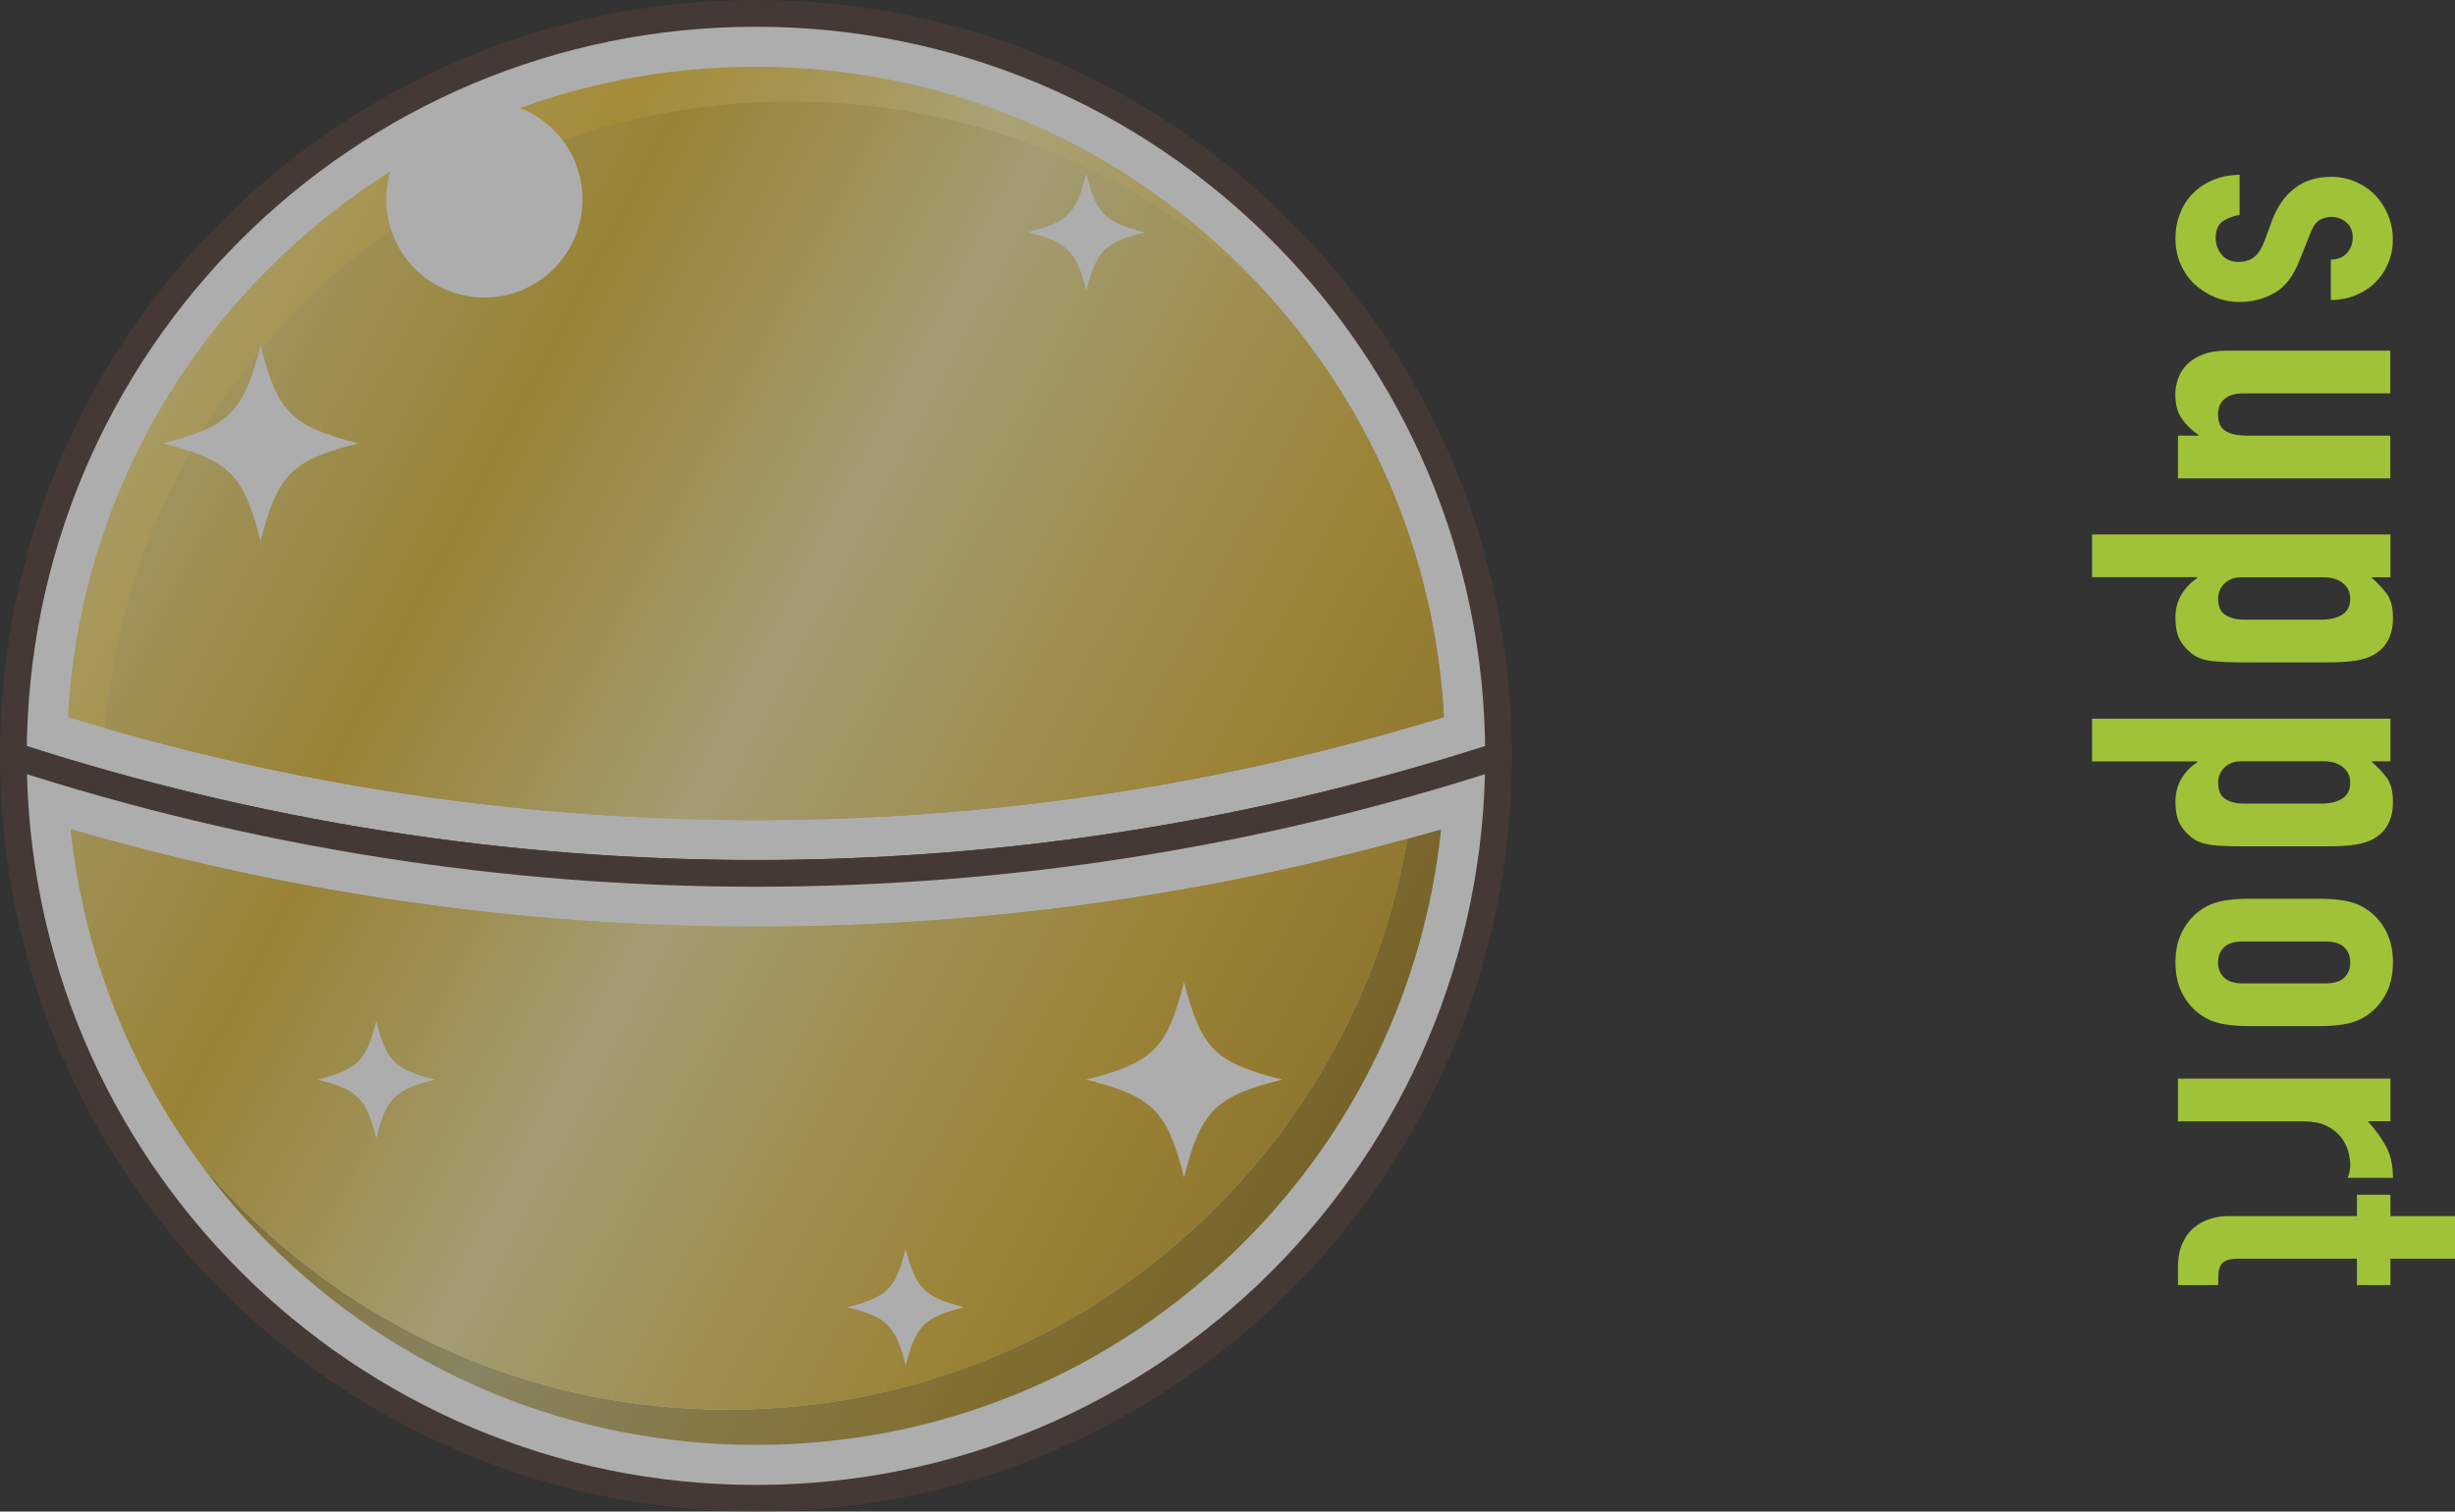 <?xml version="1.0" encoding="UTF-8"?><svg id="_レイヤー_2" xmlns="http://www.w3.org/2000/svg" width="175.72" height="108.21" xmlns:xlink="http://www.w3.org/1999/xlink" viewBox="0 0 175.72 108.21"><rect x="0" y="0" width="175.72" height="108.21" fill="#333333" stroke="none"/><defs><style>.cls-1{opacity:.6;}.cls-2{fill:url(#_名称未設定グラデーション_28-3);}.cls-3,.cls-4{fill:#fff;}.cls-5{fill:url(#_名称未設定グラデーション_28-2);}.cls-6{fill:url(#_名称未設定グラデーション_29);}.cls-7{fill:url(#_名称未設定グラデーション_28-4);}.cls-4{stroke:#513e37;stroke-miterlimit:10;stroke-width:1.91px;}.cls-8{fill:url(#_名称未設定グラデーション_31);}.cls-9{fill:url(#_名称未設定グラデーション_28);}.cls-10{fill:#9fc238;}</style><linearGradient id="_名称未設定グラデーション_29" x1="8.49" y1="13.79" x2="152.27" y2="89.43" gradientUnits="userSpaceOnUse"><stop offset="0" stop-color="#f9eda3"/><stop offset=".18" stop-color="#efc63a"/><stop offset=".33" stop-color="#f9eda3"/><stop offset=".53" stop-color="#efc53c"/><stop offset=".69" stop-color="#e8b32e"/><stop offset=".85" stop-color="#f8e68f"/><stop offset="1" stop-color="#efc440"/></linearGradient><linearGradient id="_名称未設定グラデーション_28" x1="8.38" y1="14.01" x2="152.15" y2="89.64" gradientUnits="userSpaceOnUse"><stop offset="0" stop-color="#eee39c"/><stop offset=".18" stop-color="#ddb836"/><stop offset=".33" stop-color="#eee39c"/><stop offset=".53" stop-color="#e0b939"/><stop offset=".69" stop-color="#c49727"/><stop offset=".85" stop-color="#ecdc89"/><stop offset="1" stop-color="#e4bb3d"/></linearGradient><linearGradient id="_名称未設定グラデーション_28-2" x1="11.37" y1="15.58" x2="155.15" y2="91.21" xlink:href="#_名称未設定グラデーション_28"/><linearGradient id="_名称未設定グラデーション_31" x1="2.06" y1="44.34" x2="143.75" y2="118.87" gradientUnits="userSpaceOnUse"><stop offset="0" stop-color="#c2ba80"/><stop offset=".18" stop-color="#b3952d"/><stop offset=".33" stop-color="#c2ba80"/><stop offset=".53" stop-color="#b69730"/><stop offset=".69" stop-color="#9b7920"/><stop offset=".85" stop-color="#c1b472"/><stop offset="1" stop-color="#ba9933"/></linearGradient><linearGradient id="_名称未設定グラデーション_28-3" x1="1.96" y1="44.53" x2="143.65" y2="119.06" xlink:href="#_名称未設定グラデーション_28"/><linearGradient id="_名称未設定グラデーション_28-4" x1="-.63" y1="43.17" x2="141.06" y2="117.7" xlink:href="#_名称未設定グラデーション_28"/></defs><g id="_レイヤ_1"><path class="cls-10" d="M166.84,18.59c.52-.02.91-.19,1.17-.5.26-.31.39-.67.39-1.06,0-.48-.15-.85-.46-1.11-.31-.26-.67-.39-1.06-.39-.28,0-.56.07-.83.21-.27.14-.52.5-.73,1.08l-.72,1.8c-.44,1.14-1.04,1.92-1.8,2.35-.76.43-1.59.65-2.49.65-.64,0-1.24-.12-1.79-.35-.55-.23-1.04-.55-1.46-.94-.42-.4-.75-.88-.99-1.44-.24-.56-.36-1.17-.36-1.83,0-.6.1-1.17.3-1.71.2-.54.49-1.02.87-1.42.38-.41.85-.75,1.42-1,.57-.26,1.23-.4,2-.42v2.88c-.42.06-.81.21-1.17.43-.36.23-.54.63-.54,1.22,0,.44.14.83.43,1.19.29.35.69.52,1.22.52.42,0,.78-.11,1.08-.33.3-.22.56-.62.78-1.2l.54-1.47c.36-.96.89-1.72,1.6-2.27.71-.55,1.58-.82,2.6-.82.64,0,1.23.12,1.78.36.55.24,1.02.56,1.41.98.39.41.69.89.91,1.42.22.54.33,1.12.33,1.74s-.12,1.19-.35,1.73c-.23.53-.54.98-.93,1.36-.39.38-.86.68-1.41.9-.55.22-1.14.33-1.75.33v-2.88Z"/><path class="cls-10" d="M155.89,34.25v-3.06h1.47v-.06c-.48-.32-.88-.7-1.19-1.15-.31-.45-.47-1.03-.47-1.73,0-.38.07-.76.2-1.14.13-.38.34-.72.64-1.02.3-.3.68-.54,1.15-.72.47-.18,1.04-.27,1.73-.27h11.67v3.06h-10.53c-.56,0-1,.13-1.32.39-.32.26-.48.63-.48,1.11,0,.58.18.98.54,1.2.36.22.88.33,1.56.33h10.23v3.06h-15.21Z"/><path class="cls-10" d="M171.1,38.27v3.06h-1.38c.44.38.81.77,1.11,1.17.3.4.45.98.45,1.74,0,1.26-.48,2.15-1.44,2.67-.34.18-.76.31-1.26.39-.5.08-1.17.12-2.01.12h-5.79c-1.1,0-1.91-.03-2.43-.09-.52-.06-.94-.19-1.26-.39-.4-.26-.73-.6-.99-1-.26-.41-.39-.99-.39-1.73,0-.6.14-1.14.41-1.61.27-.47.65-.88,1.15-1.22v-.06h-7.53v-3.06h21.36ZM166.15,44.36c.62,0,1.12-.12,1.5-.36.38-.24.57-.62.57-1.14,0-.46-.18-.83-.52-1.11-.35-.28-.81-.42-1.37-.42h-5.91c-.48,0-.87.14-1.18.43-.31.29-.47.66-.47,1.1,0,.58.18.97.54,1.18.36.21.78.32,1.26.32h5.58Z"/><path class="cls-10" d="M171.1,51.44v3.06h-1.38c.44.38.81.77,1.11,1.17.3.4.45.98.45,1.74,0,1.26-.48,2.15-1.44,2.67-.34.18-.76.31-1.26.39-.5.08-1.17.12-2.01.12h-5.79c-1.1,0-1.91-.03-2.43-.09-.52-.06-.94-.19-1.26-.39-.4-.26-.73-.59-.99-1-.26-.41-.39-.99-.39-1.72,0-.6.14-1.14.41-1.61.27-.47.65-.88,1.15-1.21v-.06h-7.53v-3.06h21.36ZM166.15,57.53c.62,0,1.12-.12,1.5-.36.38-.24.57-.62.57-1.14,0-.46-.18-.83-.52-1.11-.35-.28-.81-.42-1.37-.42h-5.91c-.48,0-.87.14-1.18.43-.31.29-.47.66-.47,1.1,0,.58.18.98.54,1.19.36.21.78.31,1.26.31h5.58Z"/><path class="cls-10" d="M166,64.34c.62,0,1.19.04,1.71.12.52.08.98.23,1.38.45.66.36,1.19.88,1.59,1.56.4.68.6,1.49.6,2.43s-.2,1.75-.6,2.43c-.4.68-.93,1.2-1.59,1.56-.4.22-.86.37-1.38.45-.52.08-1.09.12-1.71.12h-5.01c-.62,0-1.19-.04-1.71-.12-.52-.08-.98-.23-1.38-.45-.66-.36-1.19-.88-1.59-1.56-.4-.68-.6-1.49-.6-2.43s.2-1.75.6-2.43c.4-.68.93-1.2,1.59-1.56.4-.22.86-.37,1.38-.45.52-.08,1.09-.12,1.71-.12h5.01ZM160.51,67.4c-.58,0-1.02.13-1.31.41-.29.27-.44.63-.44,1.09s.15.83.44,1.09c.29.27.72.41,1.31.41h5.97c.58,0,1.02-.13,1.31-.41.29-.27.43-.63.43-1.09s-.15-.83-.43-1.09c-.29-.27-.73-.41-1.31-.41h-5.97Z"/><path class="cls-10" d="M171.1,77.21v3.06h-1.62c.56.62,1,1.23,1.32,1.83.32.6.48,1.34.48,2.22h-3.24c.12-.3.18-.61.18-.93s-.06-.66-.16-1.03c-.11-.37-.3-.71-.56-1.02-.26-.31-.6-.57-1.02-.76-.42-.2-.94-.3-1.56-.3h-9.03v-3.06h15.21Z"/><path class="cls-10" d="M175.72,87.05v3.06h-4.62v1.89h-2.4v-1.89h-8.43c-.36,0-.64.03-.84.1-.2.07-.35.18-.45.33-.1.15-.16.35-.18.59-.02.24-.03.53-.03.87h-2.88v-1.26c0-.7.11-1.29.33-1.75.22-.47.5-.85.84-1.12.34-.28.72-.49,1.16-.62.43-.13.84-.19,1.24-.19h9.24v-1.53h2.4v1.53h4.62Z"/><g class="cls-1"><path class="cls-4" d="M107.26,54.11h0c-34.55,11.22-71.75,11.22-106.3,0h0C.96,24.75,24.75.96,54.11.96s53.15,23.8,53.15,53.15Z"/><path class="cls-6" d="M56.63,7.26c12.44,0,24.17,4.57,33.28,12.92-.3-.32-.61-.64-.92-.95-9.32-9.32-21.7-14.45-34.88-14.45s-25.56,5.13-34.88,14.45c-8.66,8.66-13.7,19.97-14.37,32.1.88.27,1.76.53,2.64.79,1.03-11.49,5.99-22.15,14.25-30.41,9.32-9.32,21.7-14.45,34.88-14.45Z"/><path class="cls-9" d="M103.35,51.33c-.64-11.69-5.35-22.62-13.45-31.15-9.11-8.35-20.84-12.92-33.28-12.92-13.18,0-25.56,5.13-34.88,14.45-8.25,8.25-13.22,18.92-14.25,30.41,15.15,4.37,30.8,6.59,46.6,6.59,16.72,0,33.28-2.48,49.25-7.37Z"/><path class="cls-5" d="M103.35,51.33c-.64-11.69-5.35-22.62-13.45-31.15-9.11-8.35-20.84-12.92-33.28-12.92-13.18,0-25.56,5.13-34.88,14.45-8.25,8.25-13.22,18.92-14.25,30.41,15.15,4.37,30.8,6.59,46.6,6.59,16.72,0,33.28-2.48,49.25-7.37Z"/><path class="cls-4" d="M107.26,54.11c0,29.35-23.8,53.15-53.15,53.15S.96,83.46.96,54.11h0c34.54,11.22,71.75,11.22,106.3,0h0Z"/><path class="cls-8" d="M100.73,60.06c-1.71,9.95-6.44,19.12-13.73,26.41-9.32,9.32-21.7,14.45-34.88,14.45s-25.56-5.13-34.88-14.45c-1.04-1.04-2.03-2.12-2.96-3.23,1.48,2.02,3.13,3.94,4.94,5.75,9.32,9.32,21.7,14.45,34.88,14.45s25.56-5.13,34.88-14.45c8.07-8.06,12.99-18.43,14.17-29.61-.81.23-1.61.46-2.42.68Z"/><path class="cls-2" d="M52.13,100.91c13.17,0,25.56-5.13,34.88-14.45,7.29-7.29,12.01-16.46,13.73-26.41-15.19,4.18-30.83,6.29-46.63,6.29-16.63,0-33.11-2.34-49.05-6.98.92,8.68,4.09,16.86,9.23,23.86.93,1.11,1.92,2.19,2.96,3.23,9.32,9.32,21.7,14.45,34.88,14.45Z"/><path class="cls-7" d="M52.13,100.91c13.17,0,25.56-5.13,34.88-14.45,7.29-7.29,12.01-16.46,13.73-26.41-15.19,4.18-30.83,6.29-46.63,6.29-16.63,0-33.11-2.34-49.05-6.98.92,8.68,4.09,16.86,9.23,23.86.93,1.11,1.92,2.19,2.96,3.23,9.32,9.32,21.7,14.45,34.88,14.45Z"/><path class="cls-3" d="M41.69,14.28c0,3.88-3.14,7.02-7.02,7.02s-7.02-3.14-7.02-7.02,3.14-7.02,7.02-7.02,7.02,3.14,7.02,7.02Z"/><path class="cls-3" d="M25.65,31.74c-4.79,1.22-5.78,2.21-7,7-1.22-4.79-2.21-5.78-7-7,4.79-1.22,5.78-2.21,7-7,1.22,4.79,2.21,5.78,7,7Z"/><path class="cls-3" d="M81.93,16.63c-2.86.73-3.45,1.32-4.18,4.18-.73-2.86-1.32-3.45-4.18-4.18,2.86-.73,3.45-1.32,4.18-4.18.73,2.86,1.32,3.45,4.18,4.18Z"/><path class="cls-3" d="M31.11,77.29c-2.86.73-3.45,1.32-4.18,4.18-.73-2.86-1.32-3.45-4.18-4.18,2.86-.73,3.45-1.32,4.18-4.18.73,2.86,1.32,3.45,4.18,4.18Z"/><path class="cls-3" d="M69.01,93.58c-2.86.73-3.45,1.32-4.18,4.18-.73-2.86-1.32-3.45-4.18-4.18,2.86-.73,3.45-1.32,4.18-4.18.73,2.86,1.32,3.45,4.18,4.18Z"/><path class="cls-3" d="M91.75,77.29c-4.79,1.22-5.78,2.21-7,7-1.22-4.79-2.21-5.78-7-7,4.79-1.22,5.78-2.21,7-7,1.22,4.79,2.21,5.78,7,7Z"/></g></g></svg>